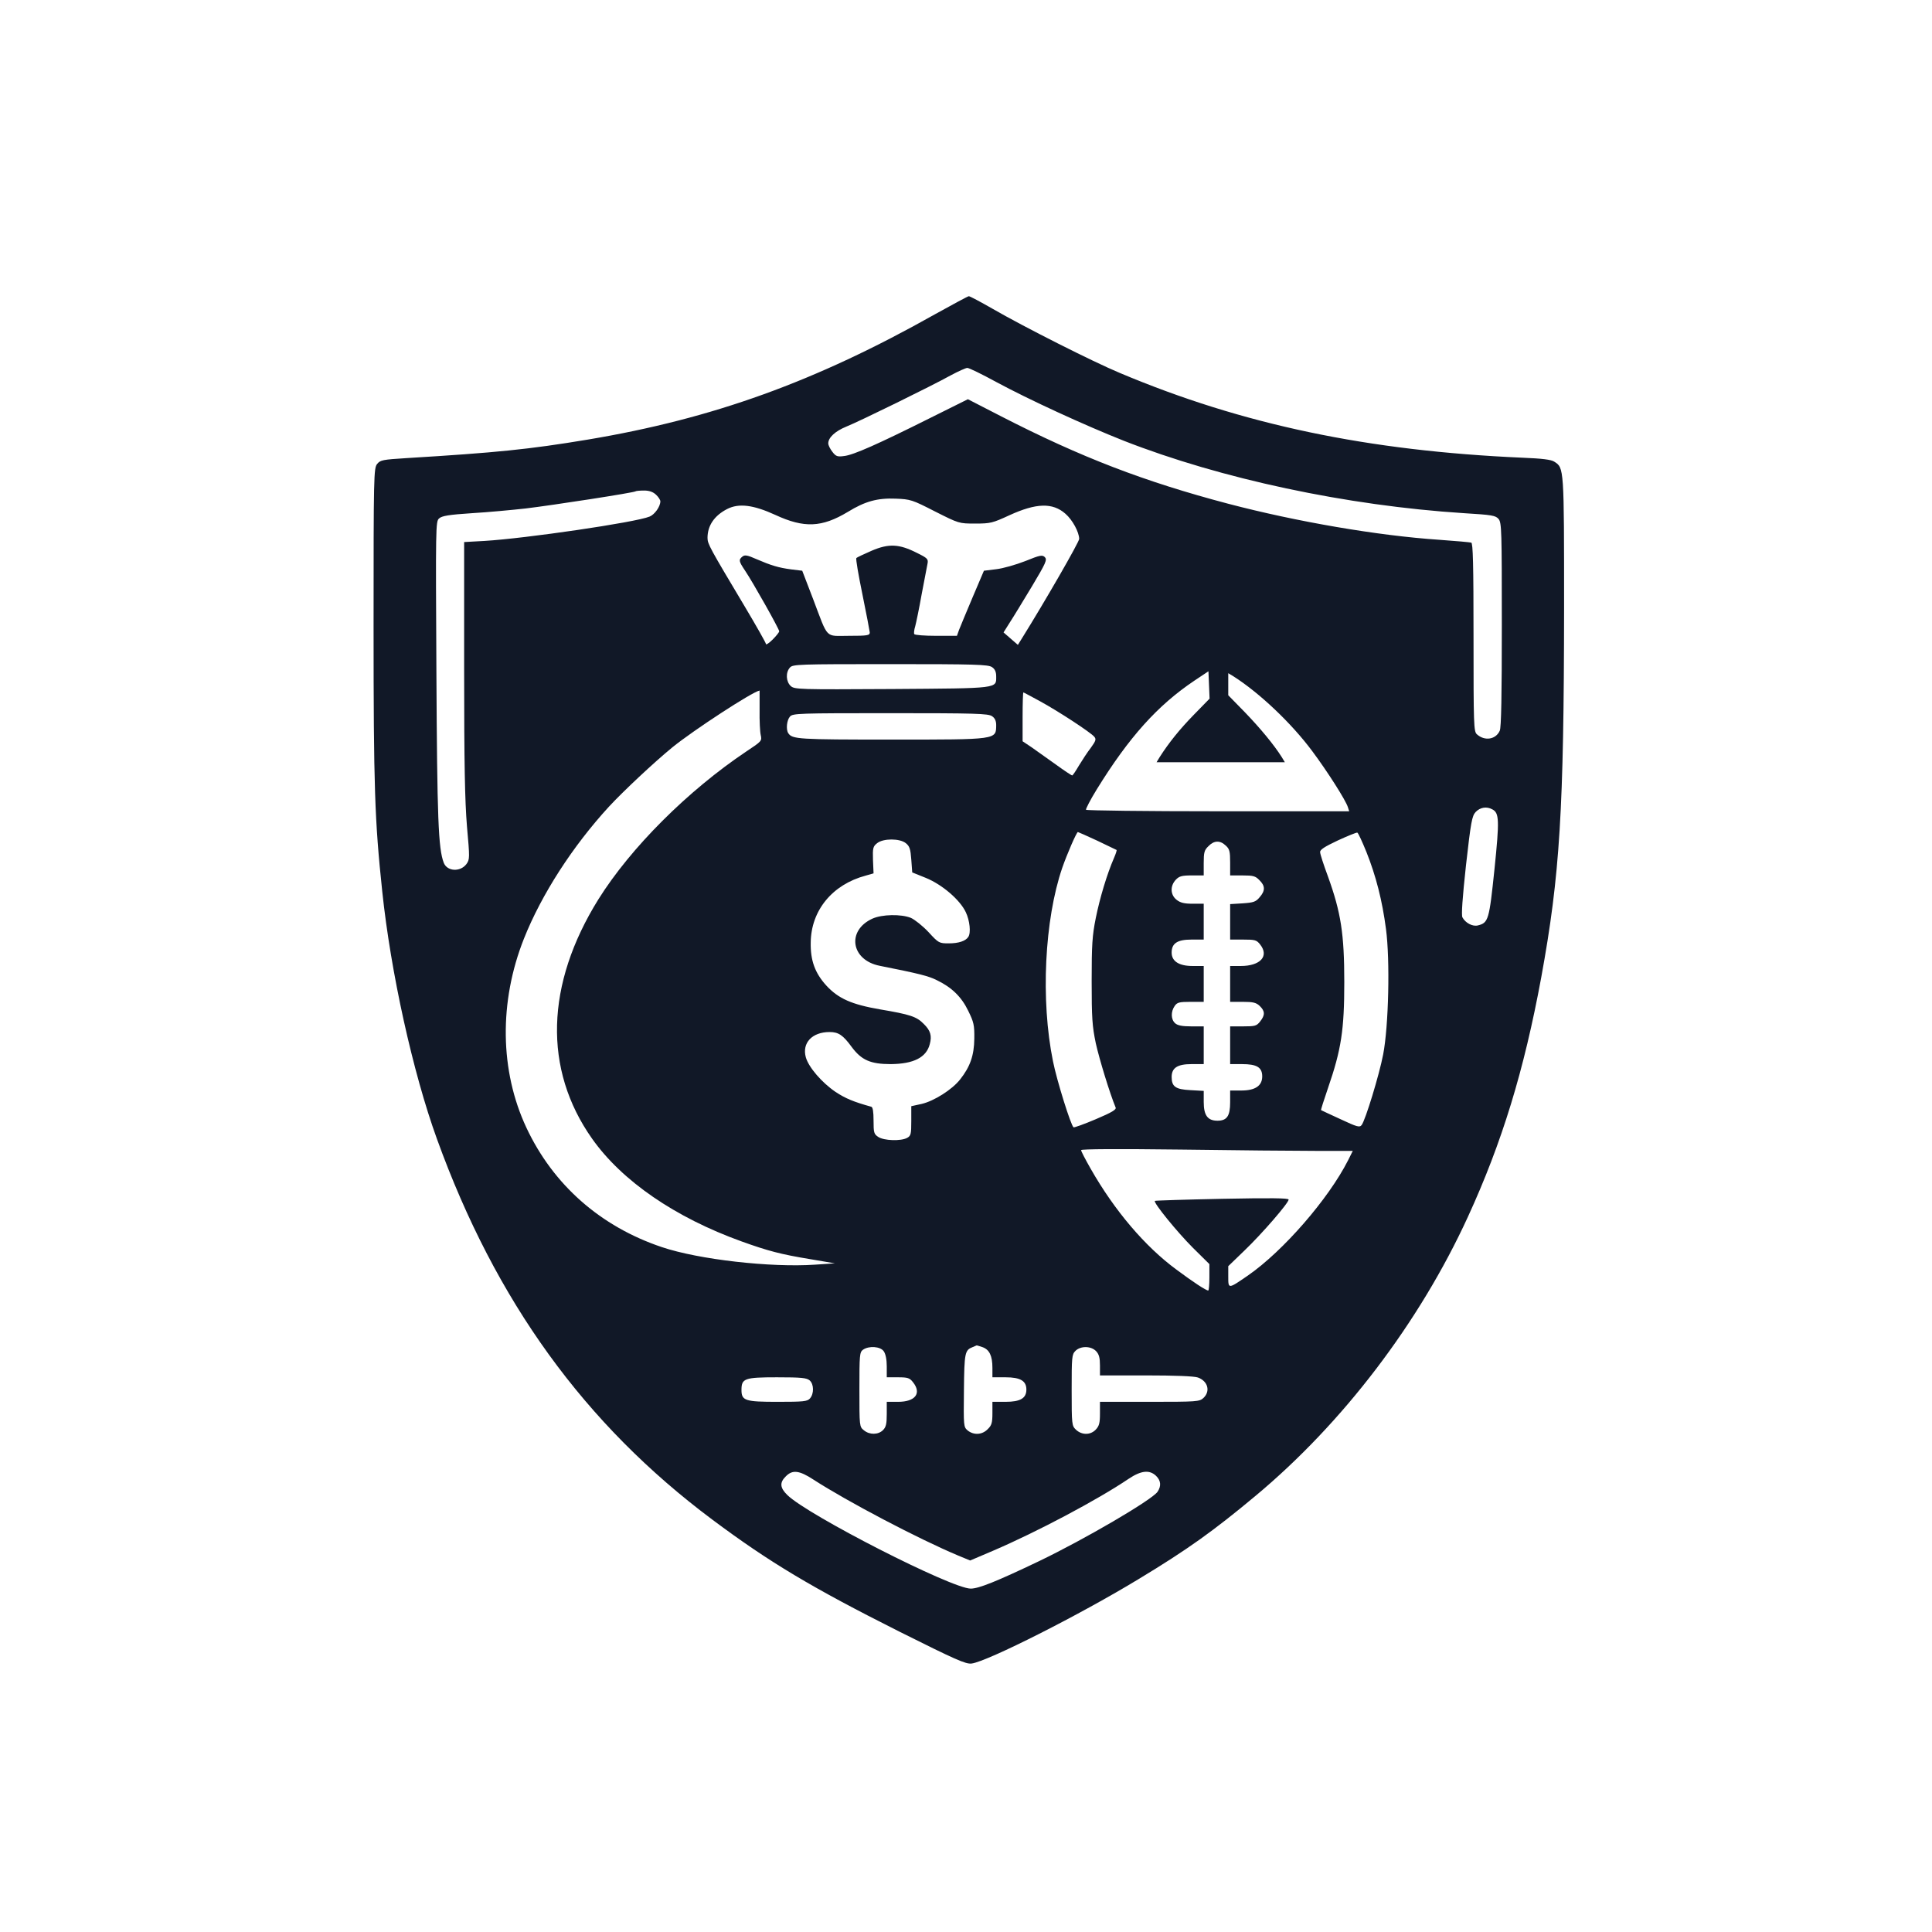<?xml version="1.0" standalone="no"?>
<!DOCTYPE svg PUBLIC "-//W3C//DTD SVG 20010904//EN"
 "http://www.w3.org/TR/2001/REC-SVG-20010904/DTD/svg10.dtd">
<svg version="1.0" xmlns="http://www.w3.org/2000/svg"
 width="1024pt" height="1024pt" viewBox="0 0 1024 1024"
 preserveAspectRatio="xMidYMid meet">

<g transform="translate(0,1024) scale(0.1,-0.1)"
fill="#111827" stroke="none">
<path d="M4955 8574 c-634 -357 -1176 -553 -1840 -664 -313 -52 -483 -69 -959
-98 -127 -8 -140 -10 -157 -31 -18 -22 -19 -60 -19 -860 0 -858 6 -1027 46
-1406 45 -428 162 -959 290 -1312 311 -860 783 -1512 1459 -2017 304 -227 527
-360 990 -593 302 -151 354 -174 385 -170 84 11 577 260 889 450 253 153 392
252 616 439 463 386 868 918 1125 1478 181 394 298 777 389 1270 99 542 120
885 121 1958 0 746 0 742 -52 775 -16 11 -66 17 -168 21 -819 36 -1484 175
-2134 449 -142 59 -512 246 -676 341 -63 36 -119 66 -125 66 -5 0 -86 -44
-180 -96z m324 -358 c174 -94 470 -230 677 -312 516 -202 1181 -344 1804 -384
148 -9 167 -12 183 -31 16 -20 17 -62 17 -560 0 -373 -3 -546 -11 -562 -21
-47 -80 -56 -121 -19 -17 14 -18 51 -18 514 0 390 -3 499 -12 502 -7 2 -83 9
-169 15 -328 22 -757 96 -1119 191 -447 118 -780 246 -1203 463 l-177 91 -203
-101 c-272 -136 -404 -195 -453 -200 -35 -5 -44 -2 -62 22 -12 15 -22 35 -22
45 0 31 37 65 96 89 72 29 451 215 552 271 41 22 81 40 89 40 9 0 77 -33 152
-74z m-1802 -598 c13 -12 23 -28 23 -35 0 -28 -30 -70 -57 -81 -75 -31 -658
-116 -875 -129 l-108 -6 0 -666 c0 -516 4 -705 15 -841 15 -168 15 -175 -3
-200 -33 -43 -102 -39 -120 7 -29 76 -35 233 -39 1013 -4 767 -4 796 14 812
15 14 53 20 174 28 85 5 213 17 285 25 142 17 577 84 583 91 2 2 22 4 45 4 27
0 47 -7 63 -22z m1479 -89 c127 -64 127 -64 213 -64 81 0 92 3 181 44 142 65
229 68 297 8 38 -33 72 -97 73 -133 0 -17 -183 -334 -302 -525 l-23 -37 -38
33 -38 33 34 54 c19 29 71 115 117 191 74 124 81 140 68 154 -14 13 -25 11
-104 -21 -49 -19 -118 -39 -154 -43 l-65 -8 -60 -141 c-33 -78 -65 -155 -72
-173 l-11 -31 -111 0 c-60 0 -112 4 -115 9 -3 4 -1 23 5 42 5 19 21 95 34 169
14 74 28 147 31 162 5 25 0 30 -57 58 -93 47 -148 50 -239 11 -41 -18 -78 -35
-81 -39 -4 -4 11 -90 32 -192 21 -102 38 -193 39 -202 0 -16 -12 -18 -110 -18
-129 0 -108 -22 -190 194 l-58 151 -58 7 c-68 9 -107 21 -186 55 -47 21 -61
23 -73 13 -21 -17 -19 -25 13 -73 42 -62 182 -311 182 -323 0 -5 -16 -25 -35
-44 -19 -19 -35 -29 -35 -24 0 6 -51 96 -113 200 -185 310 -197 331 -197 363
0 65 36 118 104 153 62 32 139 22 255 -31 153 -71 247 -67 385 16 91 56 157
74 253 70 79 -3 88 -6 209 -68z m302 -825 c15 -10 22 -25 22 -48 0 -66 20 -64
-551 -68 -497 -3 -518 -2 -538 16 -25 23 -28 72 -4 98 15 17 45 18 532 18 451
0 519 -2 539 -16z m1069 -253 c-76 -78 -132 -148 -180 -223 l-17 -28 340 0
340 0 -17 28 c-41 65 -114 153 -195 237 l-88 90 0 59 0 58 28 -17 c138 -88
307 -248 417 -396 80 -107 178 -261 189 -297 l7 -22 -695 0 c-382 0 -697 4
-700 8 -2 4 23 53 57 108 171 277 322 445 517 576 l75 50 3 -72 3 -73 -84 -86z
m-2301 27 c-1 -57 2 -117 6 -134 7 -31 5 -33 -75 -86 -312 -209 -614 -511
-785 -784 -281 -451 -293 -902 -34 -1269 158 -224 440 -418 793 -545 139 -50
206 -68 364 -94 l130 -22 -105 -7 c-235 -16 -616 27 -812 93 -325 109 -576
330 -718 633 -141 301 -146 667 -13 1002 93 234 258 490 451 700 76 82 238
234 337 315 111 90 422 293 461 300 0 0 0 -46 0 -102z m1485 46 c99 -54 270
-166 289 -189 11 -13 8 -22 -18 -58 -18 -23 -46 -66 -63 -94 -17 -29 -33 -53
-36 -53 -4 0 -43 26 -87 58 -45 32 -102 73 -128 91 l-48 32 0 129 c0 72 2 130
4 130 2 0 41 -21 87 -46z m-253 -80 c15 -10 22 -25 22 -47 -1 -78 9 -77 -555
-77 -495 0 -526 2 -547 34 -13 20 -8 69 9 88 15 17 45 18 532 18 451 0 519 -2
539 -16z m2652 -494 c36 -19 38 -55 11 -317 -28 -269 -32 -284 -88 -298 -28
-7 -66 13 -82 43 -6 12 0 101 19 276 26 231 32 261 51 282 24 25 58 31 89 14z
m-2094 -166 c55 -26 100 -48 102 -49 2 -2 -4 -20 -13 -41 -38 -87 -76 -215
-97 -319 -19 -94 -22 -143 -22 -335 0 -196 3 -239 22 -330 19 -85 74 -265 105
-340 5 -11 -20 -26 -105 -62 -61 -26 -114 -45 -118 -43 -14 9 -89 249 -109
350 -66 324 -45 750 49 1025 25 72 76 190 83 190 2 0 49 -21 103 -46z m1426
-59 c51 -128 84 -257 104 -409 22 -165 14 -515 -15 -665 -21 -109 -94 -348
-114 -374 -11 -14 -24 -10 -112 31 -55 25 -101 47 -103 48 -2 1 15 54 37 118
70 203 86 307 86 561 0 256 -18 369 -86 558 -23 62 -42 120 -42 130 -2 13 23
29 93 62 52 24 99 43 104 42 5 -2 26 -48 48 -102z m-2441 46 c20 -16 25 -31
29 -87 l5 -68 72 -29 c86 -35 181 -116 212 -182 21 -44 28 -110 13 -131 -14
-22 -52 -34 -103 -34 -51 0 -54 1 -108 60 -31 33 -73 66 -93 75 -52 21 -153
19 -204 -4 -138 -63 -114 -220 39 -250 211 -42 258 -54 302 -76 79 -38 131
-88 167 -163 29 -59 33 -75 32 -147 -1 -89 -22 -149 -75 -216 -42 -54 -139
-115 -204 -130 l-55 -12 0 -78 c0 -70 -2 -79 -22 -90 -33 -18 -123 -15 -153 5
-23 15 -25 23 -25 87 0 47 -4 71 -12 73 -94 26 -137 44 -190 79 -72 49 -142
130 -157 183 -21 76 33 134 126 134 47 0 71 -16 117 -79 52 -70 100 -91 207
-91 121 1 189 35 207 106 12 44 4 72 -32 107 -38 39 -72 50 -231 77 -151 26
-221 57 -285 126 -61 67 -85 134 -83 229 2 170 115 307 291 354 l42 12 -3 70
c-2 64 0 73 22 90 32 26 120 26 152 0z m1696 -13 c20 -18 23 -31 23 -90 l0
-68 65 0 c57 0 69 -3 90 -25 31 -30 32 -56 1 -91 -20 -24 -32 -28 -90 -32
l-66 -4 0 -94 0 -94 69 0 c63 0 71 -2 90 -26 49 -62 1 -114 -103 -114 l-56 0
0 -95 0 -95 67 0 c55 0 71 -4 90 -22 28 -27 29 -48 2 -82 -19 -24 -27 -26 -90
-26 l-69 0 0 -100 0 -100 63 0 c78 0 107 -17 107 -65 0 -50 -37 -75 -111 -75
l-59 0 0 -62 c0 -73 -17 -98 -67 -98 -52 0 -73 28 -73 99 l0 59 -71 4 c-79 4
-99 19 -99 70 0 48 31 68 105 68 l65 0 0 100 0 100 -67 0 c-48 0 -72 5 -85 17
-22 20 -23 61 -2 91 13 19 24 22 85 22 l69 0 0 95 0 95 -59 0 c-72 0 -111 25
-111 71 0 49 30 69 105 69 l65 0 0 95 0 95 -59 0 c-44 0 -65 5 -85 21 -33 26
-35 73 -4 106 18 19 32 23 85 23 l63 0 0 65 c0 57 3 69 25 90 30 31 62 32 92
3z m480 -1618 l193 0 -25 -50 c-104 -205 -344 -481 -530 -610 -106 -73 -105
-73 -105 -6 l0 55 86 83 c93 89 234 252 234 270 0 8 -96 9 -352 4 -194 -4
-355 -9 -357 -11 -9 -9 118 -165 201 -248 l88 -87 0 -70 c0 -39 -3 -70 -6 -70
-12 0 -79 44 -169 111 -167 123 -328 313 -454 534 -28 49 -51 93 -51 99 0 6
194 7 527 3 289 -4 613 -7 720 -7z m-1770 -1040 c37 -13 53 -46 53 -110 l0
-50 70 0 c78 0 110 -19 110 -65 0 -46 -32 -65 -110 -65 l-70 0 0 -60 c0 -51
-4 -65 -25 -85 -29 -30 -73 -33 -106 -7 -22 19 -22 22 -20 213 2 200 5 213 46
229 11 5 20 9 21 9 1 1 15 -4 31 -9z m-523 -22 c10 -14 16 -44 16 -80 l0 -58
59 0 c52 0 62 -3 80 -26 47 -59 12 -104 -79 -104 l-60 0 0 -65 c0 -52 -4 -69
-20 -85 -25 -25 -71 -26 -101 -1 -24 19 -24 21 -24 216 0 183 1 198 19 211 31
22 92 18 110 -8z m1126 0 c15 -16 20 -35 20 -75 l0 -53 244 0 c152 0 255 -4
275 -11 53 -19 68 -73 29 -109 -21 -19 -34 -20 -285 -20 l-263 0 0 -62 c0 -50
-4 -66 -22 -85 -28 -30 -74 -30 -105 -1 -22 21 -23 26 -23 210 0 175 1 189 20
208 27 27 83 27 110 -2z m-1518 -155 c22 -20 23 -70 1 -95 -14 -16 -34 -18
-171 -18 -173 0 -192 6 -192 63 0 61 16 67 188 67 131 0 158 -3 174 -17z m19
-525 c181 -117 558 -315 768 -403 l63 -26 122 52 c231 99 554 270 718 381 66
44 110 49 145 16 26 -25 29 -54 8 -85 -31 -44 -389 -253 -629 -368 -226 -108
-319 -145 -361 -145 -101 0 -863 389 -972 496 -39 38 -42 66 -8 99 35 36 71
32 146 -17z"/>
</g>
</svg>
